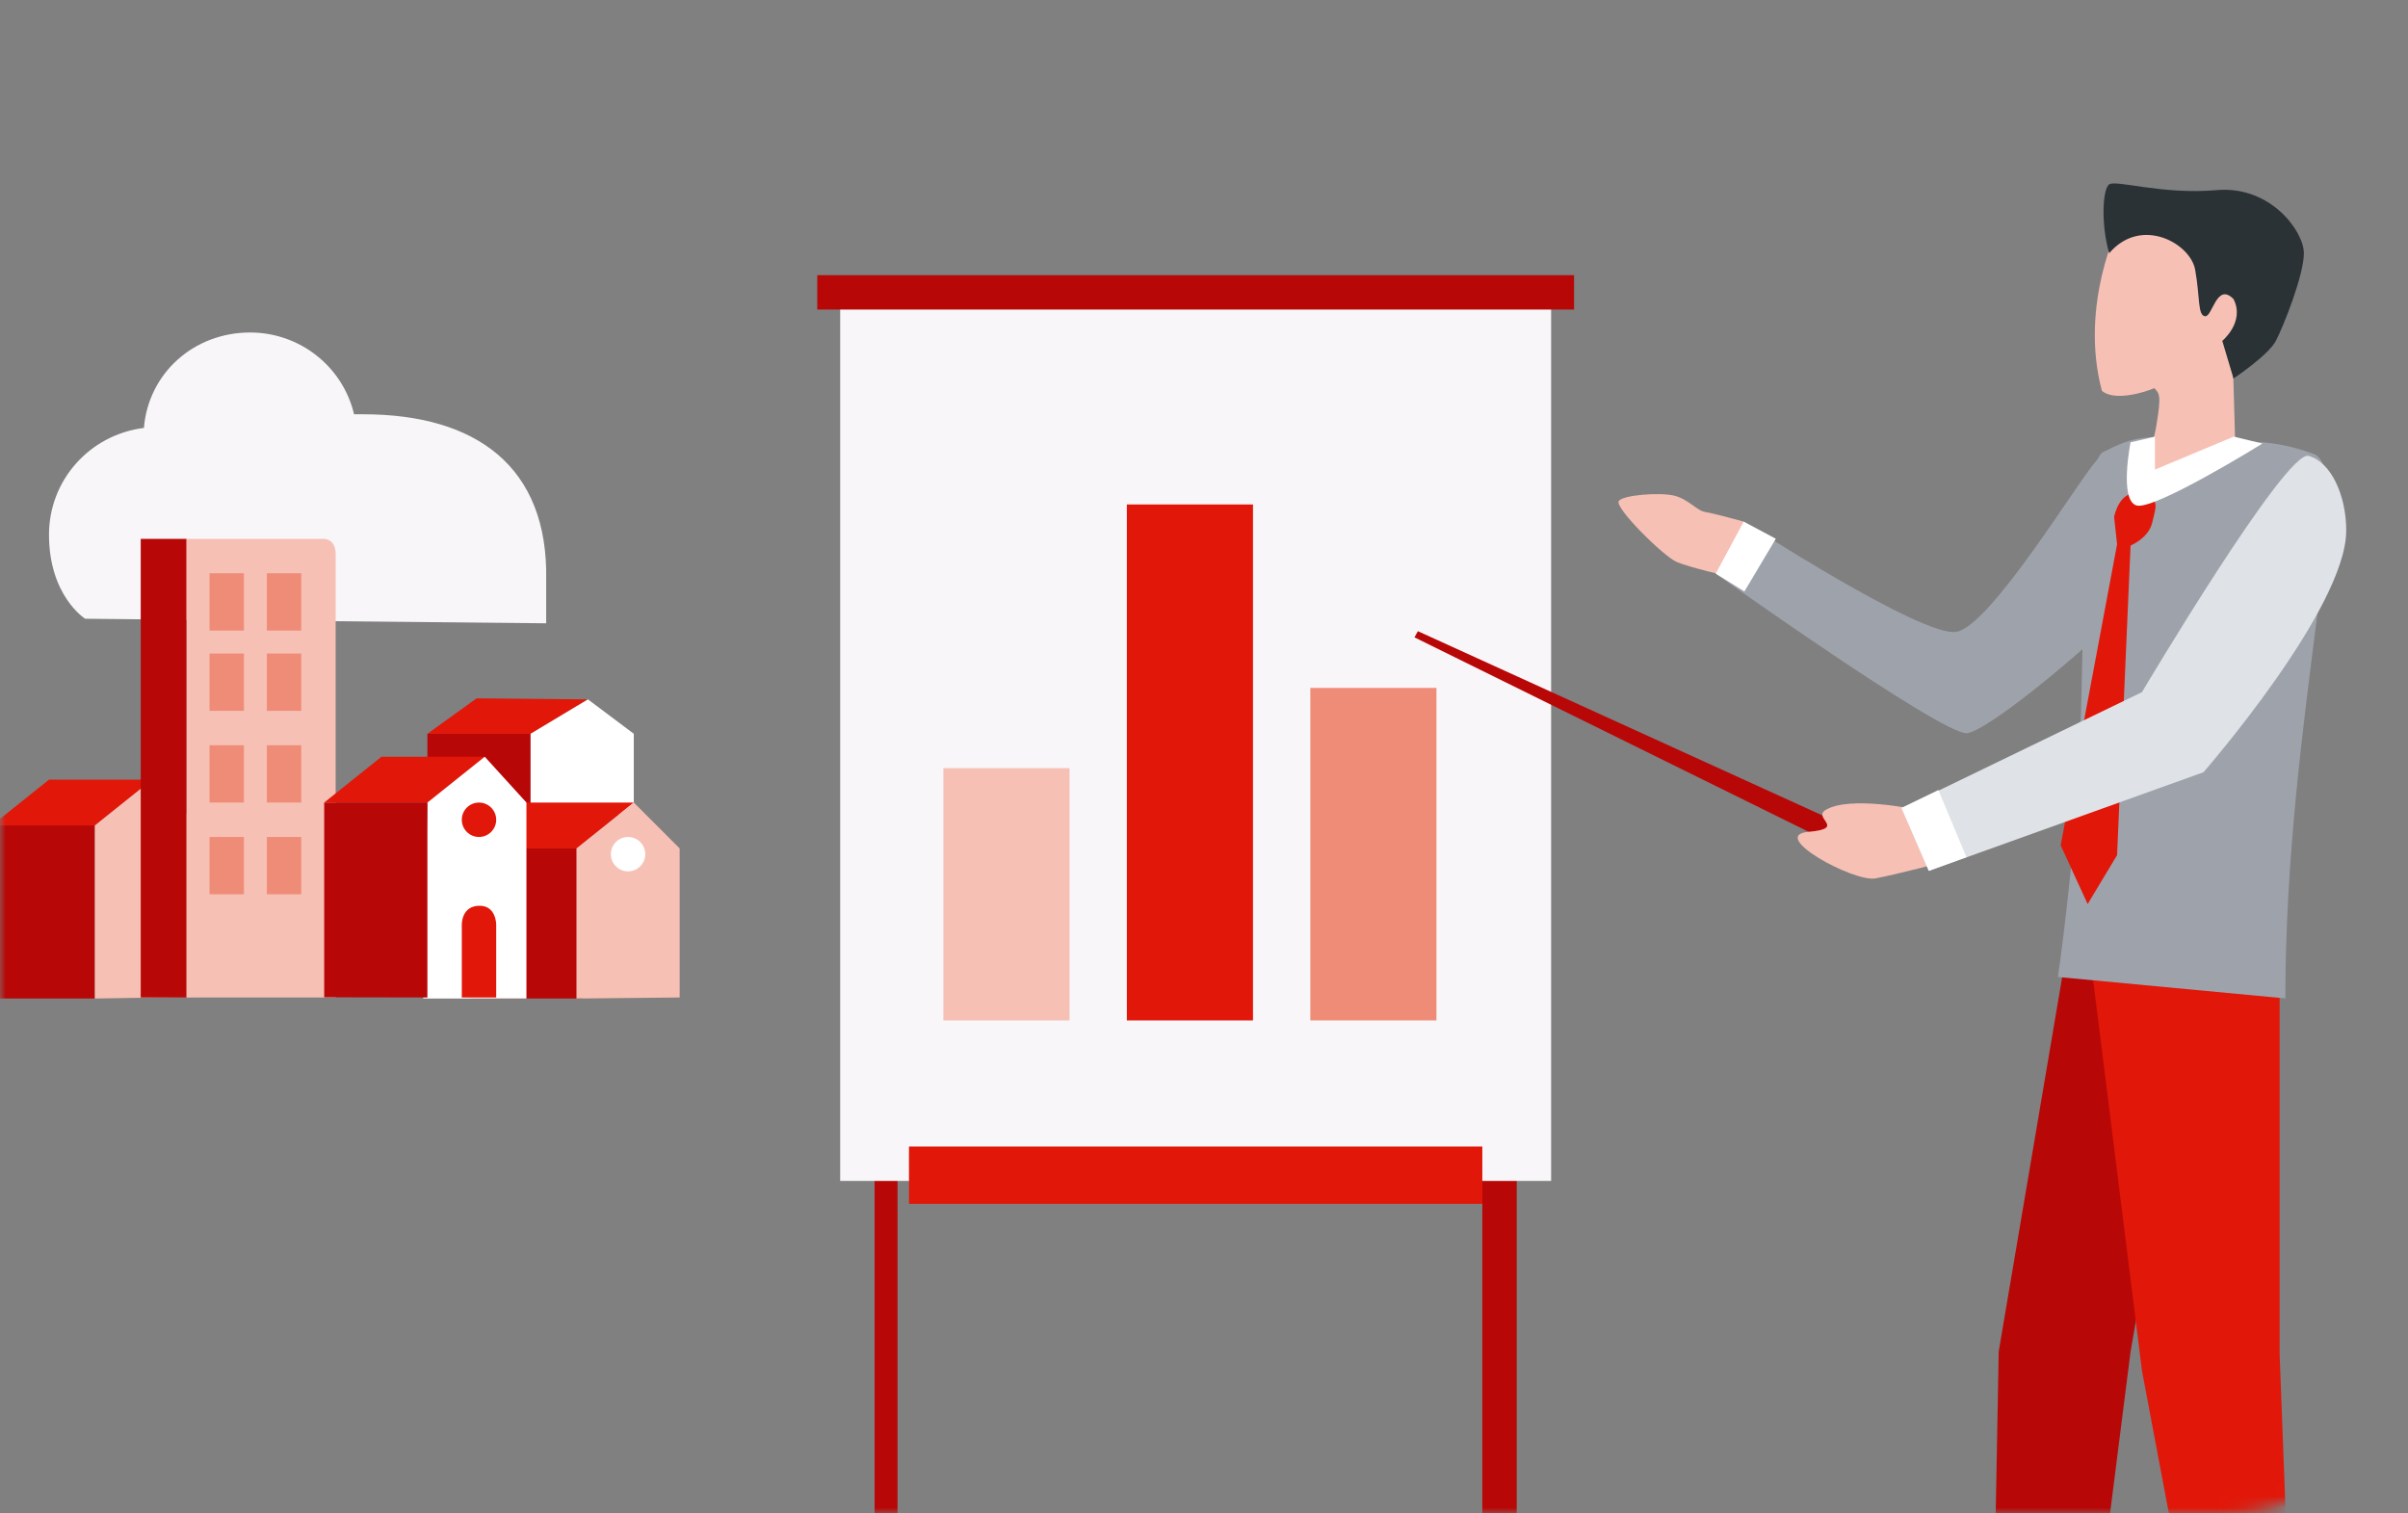 <svg width="210" height="132" viewBox="0 0 210 132" fill="none" xmlns="http://www.w3.org/2000/svg">
<rect x="0" y="0" width="210" height="132" fill="#808080" stroke="none"/>
<mask id="mask0_9903_12" style="mask-type:alpha" maskUnits="userSpaceOnUse" x="0" y="0" width="210" height="132">
<path d="M0 16C0 7.163 7.163 0 16 0H194C202.837 0 210 7.163 210 16V116C210 124.837 202.837 132 194 132H16C7.163 132 0 124.837 0 116V16Z" fill="#C4C4C4"/>
</mask>
<g mask="url(#mask0_9903_12)">
<path d="M37.273 77H46.273V64H37.273V77Z" fill="#B80707"/>
<path d="M37.273 64H46.273L51.273 61L41.568 60.909L37.273 64Z" fill="#E11709"/>
<path d="M-0.727 87.091L8.273 87.091L8.273 71.545L-0.727 71.545L-0.727 87.091Z" fill="#B80707"/>
<path d="M-0.727 72H8.273L13.273 68H4.273L-0.727 72Z" fill="#E11709"/>
<path d="M8.273 87.091L17.273 86.947V72L13.273 68L8.273 72V87.091Z" fill="#F6C0B5"/>
<path d="M46.273 71.058H55.273V64L51.273 61L46.273 64V71.058Z" fill="white"/>
<path d="M31.668 36.133C31.471 36.133 31.076 36.133 30.879 36.133C29.894 31.972 26.149 29 21.813 29C16.886 29 12.944 32.567 12.55 37.322C7.82 37.917 4.273 41.88 4.273 46.636C4.273 51.986 7.426 53.967 7.426 53.967L47.632 54.364C47.632 54.364 47.632 51.986 47.632 50.599C47.829 40.691 41.522 36.133 31.668 36.133Z" fill="#F8F6F8"/>
<path d="M12.273 47H16.273V87H12.273L12.273 70.251V47Z" fill="#B80707"/>
<path d="M29.273 87H16.273V47.001H28.186C28.186 47.001 29.273 46.916 29.273 48.346C29.273 49.776 29.273 87 29.273 87Z" fill="#F6C0B5"/>
<path d="M41.001 87.091L50.819 87.091L50.819 74L41.001 74L41.001 87.091Z" fill="#B80707"/>
<path d="M41.001 74H50.303L55.273 70H45.273L41.001 74Z" fill="#E11709"/>
<path d="M28.273 70H37.273L42.273 66H33.273L28.273 70Z" fill="#E11709"/>
<path d="M36.91 87.091H45.91V70L42.273 66L37.273 70L36.91 87.091Z" fill="white"/>
<path d="M43.273 80.648C43.273 80.648 43.287 79 41.825 79C40.228 79 40.273 80.648 40.273 80.648V87H43.273V80.648Z" fill="#E11709"/>
<path d="M50.273 87.091L59.273 87V74L55.273 70L50.273 74V87.091Z" fill="#F6C0B5"/>
<path d="M28.273 86.983L37.273 87V70H28.273V86.983Z" fill="#B80707"/>
<path d="M54.773 76C55.601 76 56.273 75.328 56.273 74.5C56.273 73.672 55.601 73 54.773 73C53.944 73 53.273 73.672 53.273 74.5C53.273 75.328 53.944 76 54.773 76Z" fill="white"/>
<path d="M41.773 73C42.601 73 43.273 72.328 43.273 71.5C43.273 70.672 42.601 70 41.773 70C40.944 70 40.273 70.672 40.273 71.5C40.273 72.328 40.944 73 41.773 73Z" fill="#E11709"/>
<rect x="18.273" y="50" width="3" height="5" fill="#EF8C78"/>
<rect x="18.273" y="57" width="3" height="5" fill="#EF8C78"/>
<rect x="18.273" y="65" width="3" height="5" fill="#EF8C78"/>
<rect x="18.273" y="73" width="3" height="5" fill="#EF8C78"/>
<rect x="23.273" y="65" width="3" height="5" fill="#EF8C78"/>
<rect x="23.273" y="73" width="3" height="5" fill="#EF8C78"/>
<rect x="23.273" y="50" width="3" height="5" fill="#EF8C78"/>
<rect x="23.273" y="57" width="3" height="5" fill="#EF8C78"/>
<path d="M152.069 45.497C152.069 45.497 167.618 55.59 170.597 55.112C173.575 54.634 181.201 41.973 182.869 40.122C184.656 38.091 189.482 42.749 190.852 45.556C192.222 48.304 173.814 63.951 171.49 63.951C169.167 63.951 149.626 50.036 149.626 50.036L152.069 45.497Z" fill="#9EA2AB"/>
<path d="M129.272 96H132.272V156H129.272V96Z" fill="#B80707"/>
<path d="M76.272 96H78.272V156H76.272V96Z" fill="#B80707"/>
<path d="M73.272 25H135.272V103H73.272V25Z" fill="#F8F6F8"/>
<path d="M150.758 50.274C150.758 50.274 147.362 49.498 146.23 49.02C145.098 48.542 140.809 44.302 141.166 43.705C141.524 43.167 144.741 42.928 145.992 43.227C147.243 43.525 147.958 44.541 148.732 44.66C149.507 44.78 152.068 45.496 152.068 45.496L152.188 47.407L150.758 50.274Z" fill="#F6C0B5"/>
<path d="M152.128 51.588L154.868 46.989L152.068 45.496L149.626 50.035L152.128 51.588Z" fill="white"/>
<path d="M180.188 83.181L174.306 117.88L173.277 173.602L178.698 173.901L185.806 117.88L192.341 80.255L180.188 83.181Z" fill="#B80707"/>
<path d="M181.804 79.582L186.804 119.582L196.331 170.082L200.739 169.306L198.804 118.082V74.082L181.804 79.582Z" fill="#E11709"/>
<path d="M179.473 85.213C179.473 85.213 180.962 75 181.379 65.086C181.856 53.141 181.438 41.077 183.345 39.465C186.264 37.972 186.979 37.912 193.413 38.33C196.332 38.688 197.941 38.211 201.753 39.584C205.566 40.898 199.305 62.582 199.304 87.082L179.473 85.213Z" fill="#9EA2AB"/>
<path d="M186.615 43.082C188.335 43.523 188.104 43.891 187.684 45.616C187.361 46.943 185.805 47.582 185.805 47.582L184.629 74.582L182.063 78.852L179.711 73.728L184.629 47.475L184.37 45.082C184.37 45.082 184.833 42.625 186.615 43.082Z" fill="#E11709"/>
<path d="M187.873 33.85C187.098 34.209 184.376 35.038 183.304 34.082C181.304 26.582 184.804 19.582 184.804 19.582C203.391 12.654 197.226 24.235 198.239 25.37C199.252 26.505 196.988 30.327 194.724 31.76C194.783 33.074 194.962 39.883 194.962 39.883C194.962 39.883 189.124 42.749 187.694 42.271C186.264 41.794 187.575 40.002 188.052 37.135C188.528 34.328 188.29 34.328 187.873 33.85Z" fill="#F6C0B5"/>
<path d="M197.304 38.688L194.804 38.082L187.932 40.958V38.082L185.804 38.582C185.804 38.582 184.804 43.582 186.304 44.082C187.804 44.582 197.304 38.688 197.304 38.688Z" fill="white"/>
<path d="M194.783 33.014C194.783 33.014 197.821 30.984 198.476 29.73C199.132 28.475 200.919 23.996 200.919 22.085C200.919 20.174 198.01 16.164 193.304 16.582C188.597 17 184.536 15.664 183.94 16.082C183.344 16.5 183.225 19.636 183.94 22.085C186.74 18.8 191.089 21.249 191.447 23.578C191.864 25.907 191.648 27.522 192.304 27.582C192.959 27.642 193.304 24.582 194.783 26.082C195.804 28.082 193.804 29.73 193.804 29.73L194.783 33.014Z" fill="#2A3236"/>
<path d="M79.272 100H129.272V105H79.272V100Z" fill="#E11709"/>
<path d="M71.272 27V24L137.272 24V27L71.272 27Z" fill="#B80707"/>
<path d="M114.272 60H125.272V89H114.272V60Z" fill="#EF8C78"/>
<path d="M98.272 44H109.272V89H98.272V44Z" fill="#E11709"/>
<path d="M82.272 67H93.272V89H82.272V67Z" fill="#F6C0B5"/>
<path d="M162.196 72.61L123.652 55.052L123.354 55.589L161.243 74.283L162.196 72.61Z" fill="#B80707"/>
<path d="M166.962 70.58C166.962 70.58 161.302 69.386 159.217 70.64C158.026 71.356 161.064 72.252 157.728 72.551C154.153 72.85 161.66 76.97 163.566 76.612C165.472 76.254 169.523 75.179 169.523 75.179L166.962 70.58Z" fill="#F6C0B5"/>
<path d="M204.613 46.273C204.613 53.082 192.162 67.356 192.162 67.356L168.213 75.956L165.83 70.521L186.8 60.368C186.8 60.368 199.371 39.166 201.337 39.763C203.303 40.301 204.613 43.227 204.613 46.273Z" fill="#DFE2E6"/>
<path d="M169.047 68.908L171.489 74.761L168.213 75.956L165.83 70.461L169.047 68.908Z" fill="white"/>
</g>
</svg>
